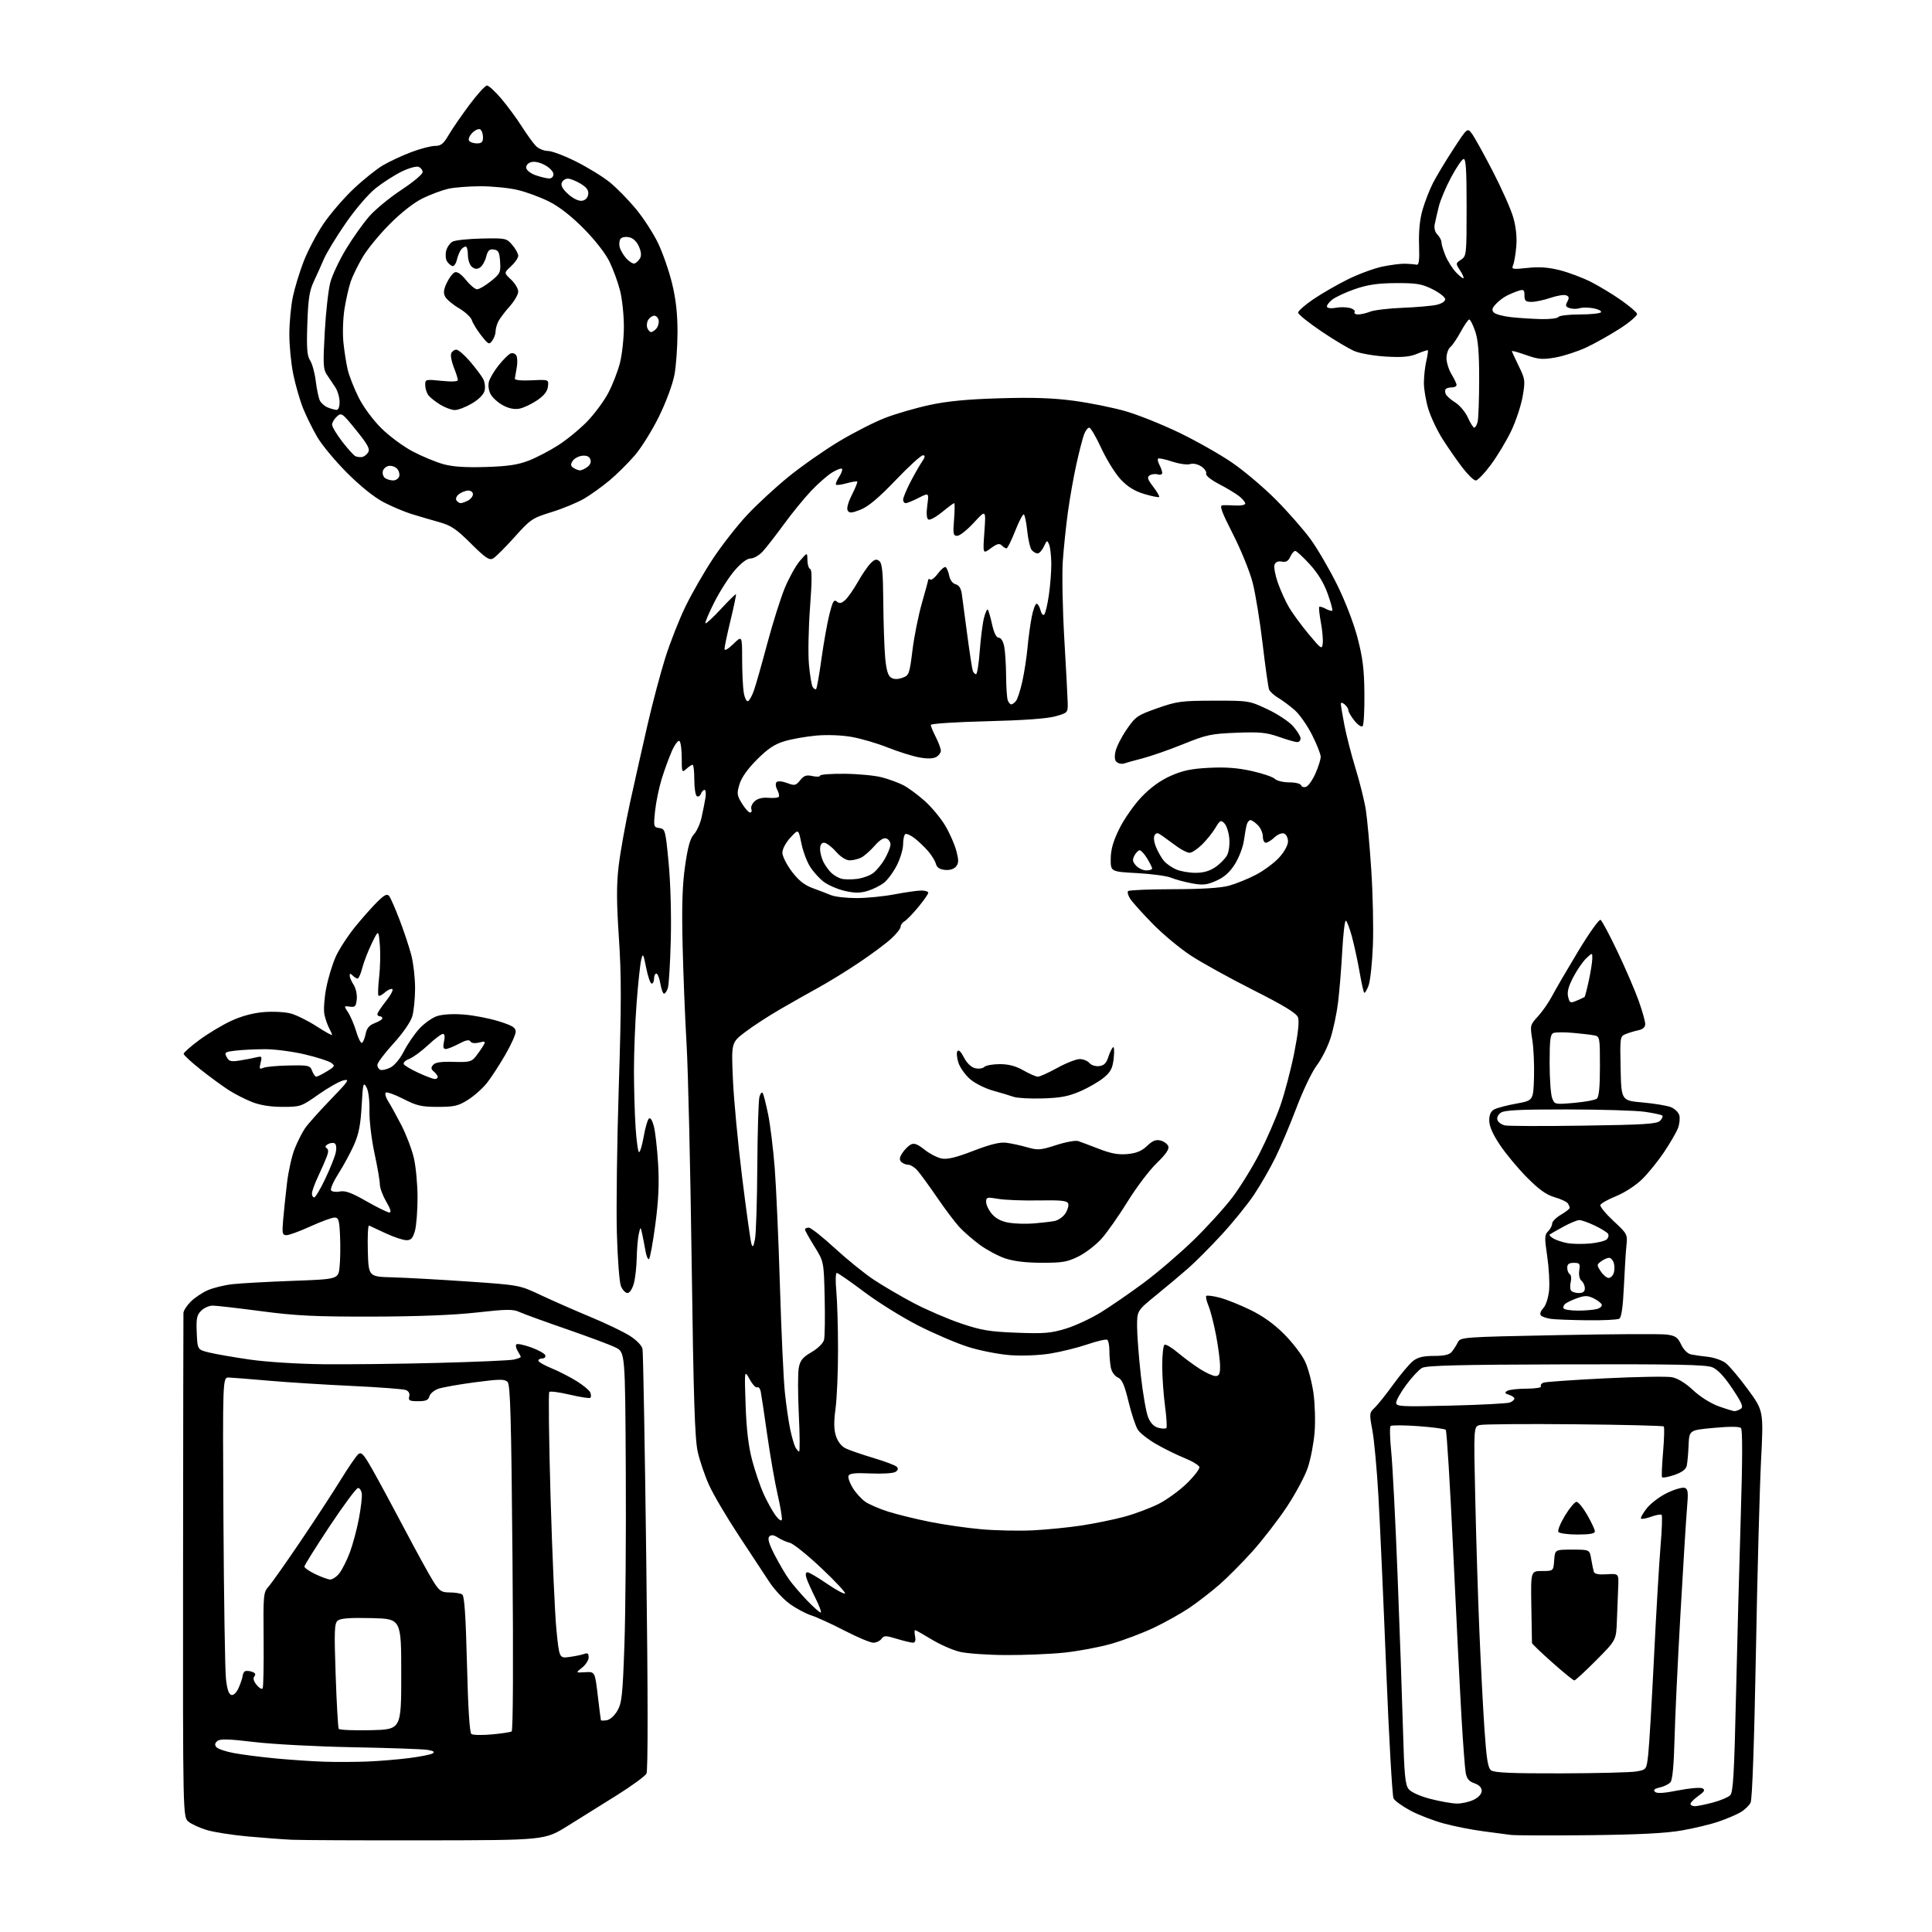 <?xml version="1.0" encoding="UTF-8" standalone="no"?>
<svg 
  version="1.1" 
  xmlns="http://www.w3.org/2000/svg" 
  xmlns:xlink="http://www.w3.org/1999/xlink" 
  xmlns:svg="http://www.w3.org/2000/svg"
  xmlns:rdf="http://www.w3.org/1999/02/22-rdf-syntax-ns#"
  xmlns:cc="http://creativecommons.org/ns#"
  xmlns:dc="http://purl.org/dc/elements/1.1/"
  viewBox="0 0 768 768"
  width="768"
  height="768"
>
<style>svg {background-color: white; }</style>"
<path stroke="none" fill="black" fill-rule="evenodd" d="M169.50,731.57C143.65,731.61 119.58,731.50 116.00,731.33C112.42,731.16 104.52,730.57 98.42,730.01C92.33,729.45 85.06,728.32 82.27,727.49C79.48,726.66 76.19,725.16 74.95,724.16C72.70,722.34 72.70,722.34 72.77,622.92C72.81,568.24 72.88,522.77 72.92,521.89C72.97,521.00 74.24,519.02 75.75,517.49C77.26,515.96 80.30,513.90 82.50,512.92C84.70,511.94 89.20,510.84 92.50,510.47C95.80,510.11 106.60,509.51 116.50,509.15C134.50,508.50 134.50,508.50 135.00,503.50C135.28,500.75 135.35,495.24 135.17,491.25C134.89,484.96 134.60,484.00 132.98,484.00C131.95,484.00 127.65,485.57 123.43,487.50C119.21,489.43 114.91,491.00 113.89,491.00C112.22,491.00 112.09,490.37 112.57,484.75C112.87,481.31 113.56,474.75 114.10,470.16C114.65,465.58 116.00,459.54 117.10,456.74C118.20,453.95 120.05,450.28 121.20,448.58C122.35,446.89 126.94,441.73 131.40,437.13C138.56,429.73 139.16,428.84 136.56,429.45C134.94,429.83 130.46,432.35 126.61,435.07C119.78,439.88 119.44,440.00 112.34,440.00C107.53,440.00 103.43,439.35 100.19,438.07C97.50,437.02 93.32,434.88 90.90,433.32C88.48,431.77 83.46,428.10 79.75,425.16C76.04,422.22 73.00,419.41 73.00,418.92C73.00,418.43 75.81,415.94 79.25,413.40C82.69,410.85 88.37,407.44 91.88,405.82C96.02,403.90 100.58,402.67 104.88,402.32C108.52,402.02 113.34,402.27 115.59,402.88C117.83,403.49 122.45,405.78 125.84,407.97C129.23,410.16 132.00,411.71 132.00,411.41C132.00,411.11 131.48,409.90 130.84,408.71C130.21,407.52 129.37,405.13 128.98,403.39C128.58,401.63 128.88,397.00 129.65,392.93C130.41,388.91 132.15,383.16 133.53,380.15C134.91,377.14 138.47,371.71 141.44,368.09C144.42,364.46 148.39,360.02 150.27,358.21C152.94,355.63 153.91,355.20 154.71,356.21C155.27,356.92 157.15,361.21 158.88,365.75C160.61,370.29 162.70,376.57 163.51,379.71C164.33,382.85 165.00,388.76 165.00,392.84C165.00,396.93 164.49,401.98 163.86,404.08C163.19,406.31 160.08,410.78 156.36,414.86C152.86,418.69 150.00,422.50 150.00,423.33C150.00,424.16 150.56,425.03 151.25,425.28C151.94,425.52 153.74,425.10 155.24,424.34C156.82,423.55 159.08,420.81 160.53,417.94C161.93,415.18 164.66,411.17 166.60,409.02C168.54,406.87 171.75,404.58 173.73,403.92C175.93,403.20 180.09,402.95 184.41,403.30C188.31,403.60 194.54,404.81 198.25,405.97C203.68,407.67 205.00,408.48 205.00,410.12C205.00,411.24 203.13,415.38 200.84,419.33C198.56,423.27 195.32,428.26 193.64,430.40C191.96,432.55 188.57,435.58 186.10,437.15C182.18,439.63 180.64,440.00 174.05,440.00C167.53,440.00 165.65,439.57 160.28,436.81C156.85,435.05 153.72,433.95 153.32,434.35C152.92,434.75 153.37,436.30 154.32,437.79C155.28,439.28 157.62,443.54 159.54,447.25C161.45,450.96 163.69,456.81 164.50,460.25C165.31,463.69 165.97,470.77 165.98,476.00C165.98,481.23 165.52,487.19 164.95,489.25C164.12,492.21 163.42,493.00 161.58,493.00C160.30,493.00 156.61,491.78 153.37,490.28C150.14,488.78 147.15,487.39 146.71,487.18C146.28,486.98 146.06,491.46 146.21,497.15C146.50,507.50 146.50,507.50 156.00,507.76C161.22,507.90 174.72,508.65 186.00,509.42C206.50,510.83 206.50,510.83 215.00,514.84C219.68,517.04 228.50,520.92 234.61,523.46C240.72,525.99 247.79,529.38 250.33,530.99C253.03,532.71 255.14,534.87 255.41,536.21C255.67,537.47 256.35,575.56 256.91,620.87C257.58,673.98 257.60,703.87 256.98,705.04C256.45,706.03 251.17,709.89 245.26,713.60C239.34,717.32 230.45,722.86 225.50,725.93C216.50,731.50 216.50,731.50 169.50,731.57zM631.50,729.52C616.10,729.68 602.15,729.63 600.50,729.40C598.85,729.17 593.90,728.52 589.50,727.94C585.10,727.37 578.14,726.00 574.04,724.89C569.93,723.79 563.94,721.49 560.73,719.78C557.52,718.06 554.47,715.88 553.96,714.92C553.45,713.97 552.13,690.76 551.03,663.34C549.93,635.93 548.54,604.95 547.93,594.50C547.33,584.05 546.26,572.39 545.54,568.59C544.29,561.91 544.32,561.60 546.46,559.59C547.68,558.44 551.02,554.25 553.90,550.27C556.78,546.30 560.29,542.13 561.70,541.02C563.60,539.53 565.76,539.00 570.01,539.00C574.07,539.00 576.15,538.53 577.09,537.39C577.82,536.51 578.90,534.82 579.49,533.64C580.54,531.53 581.06,531.49 619.53,530.73C640.96,530.30 660.34,530.20 662.58,530.51C666.01,530.98 666.93,531.62 668.30,534.51C669.28,536.56 670.86,538.13 672.22,538.41C673.47,538.67 676.49,539.10 678.91,539.36C681.34,539.63 684.49,540.72 685.91,541.77C687.34,542.83 691.32,547.54 694.77,552.25C701.05,560.81 701.05,560.81 700.04,580.65C699.49,591.57 698.56,626.15 697.99,657.50C697.33,692.93 696.54,715.29 695.89,716.58C695.31,717.73 693.53,719.44 691.93,720.38C690.33,721.33 686.43,722.99 683.26,724.08C680.09,725.18 673.45,726.78 668.50,727.64C662.15,728.75 651.26,729.30 631.50,729.52zM673.75,717.99C674.71,717.98 677.94,717.33 680.92,716.53C683.90,715.74 686.99,714.44 687.78,713.65C688.96,712.47 689.39,705.12 690.09,673.85C690.57,652.76 691.43,620.46 692.00,602.07C692.68,580.37 692.70,568.30 692.07,567.67C691.44,567.04 687.57,567.02 681.30,567.60C671.50,568.50 671.50,568.50 671.24,574.50C671.10,577.80 670.77,581.47 670.50,582.65C670.16,584.13 668.60,585.29 665.52,586.34C663.05,587.18 660.87,587.56 660.67,587.18C660.47,586.81 660.67,582.24 661.11,577.04C661.55,571.83 661.67,567.33 661.37,567.04C661.08,566.74 645.07,566.35 625.80,566.17C606.54,565.99 589.65,566.12 588.28,566.47C585.79,567.09 585.79,567.09 586.44,595.80C586.79,611.58 587.52,635.08 588.06,648.00C588.59,660.92 589.50,678.48 590.07,687.00C590.90,699.31 591.45,702.76 592.75,703.75C593.96,704.68 601.06,704.99 620.44,704.94C634.77,704.91 648.30,704.57 650.50,704.18C654.50,703.47 654.50,703.47 655.19,697.48C655.57,694.19 656.60,676.88 657.48,659.00C658.36,641.12 659.54,621.16 660.09,614.63C660.65,608.11 660.84,602.51 660.53,602.19C660.21,601.88 658.35,602.19 656.40,602.90C654.45,603.61 652.62,603.95 652.33,603.66C652.04,603.37 653.09,601.52 654.65,599.54C656.22,597.56 659.90,594.79 662.84,593.40C665.78,592.00 668.88,591.12 669.73,591.45C671.01,591.94 671.16,593.27 670.63,599.27C670.28,603.25 669.10,622.25 668.01,641.50C666.91,660.75 665.84,683.36 665.64,691.74C665.39,701.59 664.83,707.50 664.06,708.43C663.40,709.22 661.50,710.17 659.83,710.54C657.69,711.01 657.11,711.51 657.87,712.27C658.62,713.02 661.34,712.85 667.14,711.71C671.68,710.82 675.99,710.45 676.79,710.90C677.91,711.53 677.55,712.18 675.11,713.92C673.40,715.14 672.00,716.56 672.00,717.07C672.00,717.58 672.79,717.99 673.75,717.99zM579.10,716.94C581.07,716.97 584.11,716.29 585.85,715.43C587.79,714.46 589.00,713.10 589.00,711.87C589.00,710.59 587.98,709.54 586.10,708.88C583.94,708.13 583.05,707.06 582.63,704.69C582.32,702.93 581.57,692.95 580.96,682.50C580.35,672.05 578.86,642.26 577.65,616.31C576.43,590.35 575.11,568.78 574.71,568.38C574.31,567.98 569.37,567.32 563.74,566.91C558.11,566.51 553.18,566.49 552.78,566.86C552.39,567.23 552.50,571.80 553.03,577.02C553.56,582.23 554.70,604.27 555.55,626.00C556.40,647.73 557.37,675.32 557.70,687.33C558.21,705.60 558.58,709.49 559.97,711.21C560.96,712.44 564.45,714.00 568.57,715.08C572.38,716.07 577.12,716.91 579.10,716.94zM146.00,700.24C150.68,700.05 158.13,699.44 162.57,698.87C167.00,698.31 171.25,697.47 172.00,697.00C172.95,696.41 172.34,695.99 169.93,695.60C168.04,695.29 154.80,694.83 140.50,694.56C126.20,694.30 108.50,693.37 101.17,692.49C90.85,691.26 87.51,691.16 86.40,692.08C85.40,692.91 85.28,693.63 86.00,694.51C86.57,695.19 89.61,696.24 92.77,696.84C95.92,697.45 103.45,698.42 109.50,699.00C115.55,699.57 124.33,700.17 129.00,700.31C133.68,700.46 141.32,700.43 146.00,700.24zM195.48,689.46C199.32,689.12 202.88,688.58 203.39,688.26C203.95,687.91 204.08,660.95 203.72,619.19C203.23,563.26 202.87,550.44 201.76,549.33C200.60,548.17 198.60,548.20 188.87,549.47C182.53,550.30 175.96,551.47 174.27,552.05C172.58,552.64 170.97,554.00 170.69,555.06C170.30,556.57 169.30,557.00 166.19,557.00C162.78,557.00 162.26,556.72 162.67,555.14C162.98,553.95 162.50,553.02 161.33,552.56C160.32,552.17 150.72,551.44 140.00,550.94C129.28,550.44 114.42,549.51 107.00,548.86C99.58,548.21 92.38,547.64 91.00,547.59C88.50,547.50 88.50,547.50 88.82,604.36C89.00,635.64 89.45,663.98 89.82,667.35C90.30,671.66 90.95,673.56 92.02,673.77C92.94,673.94 94.09,672.76 94.94,670.78C95.70,668.98 96.38,666.97 96.43,666.32C96.48,665.67 96.82,664.84 97.19,664.48C97.55,664.12 98.81,664.12 99.98,664.49C101.45,664.96 101.81,665.52 101.14,666.33C100.49,667.12 100.78,668.25 102.01,669.77C103.03,671.02 104.10,671.64 104.41,671.15C104.71,670.65 104.88,661.88 104.79,651.65C104.62,634.07 104.73,632.92 106.69,630.77C107.83,629.52 113.49,621.52 119.25,613.00C125.02,604.48 132.26,593.40 135.34,588.40C138.42,583.39 141.60,578.75 142.41,578.07C143.65,577.04 144.55,578.01 148.04,584.17C150.33,588.20 156.12,598.92 160.91,608.00C165.69,617.08 170.83,626.41 172.32,628.75C174.71,632.50 175.46,633.00 178.76,633.02C180.82,633.02 183.05,633.38 183.73,633.81C184.61,634.37 185.14,641.99 185.63,661.54C186.07,679.25 186.68,688.77 187.40,689.30C188.01,689.73 191.64,689.81 195.48,689.46zM147.33,687.78C159.50,687.50 159.50,687.50 159.50,665.50C159.50,643.50 159.50,643.50 147.64,643.22C139.16,643.02 135.35,643.30 134.25,644.21C132.92,645.31 132.82,648.20 133.43,665.95C133.82,677.21 134.37,686.79 134.65,687.24C134.93,687.69 140.63,687.93 147.33,687.78zM241.20,683.82C242.45,683.64 244.27,682.01 245.41,680.05C247.19,676.99 247.52,673.95 248.22,653.71C248.66,641.13 248.90,609.84 248.76,584.17C248.50,537.50 248.50,537.50 244.62,535.61C242.49,534.56 233.71,531.29 225.12,528.32C216.53,525.35 208.15,522.31 206.50,521.55C203.93,520.37 201.48,520.40 189.50,521.74C180.32,522.77 166.04,523.33 148.00,523.37C125.11,523.41 117.70,523.05 103.79,521.21C94.60,520.00 85.93,519.00 84.54,519.00C83.14,519.00 81.08,519.92 79.96,521.04C78.23,522.77 77.96,524.13 78.21,529.79C78.50,536.50 78.50,536.50 83.10,537.64C85.63,538.26 92.89,539.52 99.22,540.44C105.85,541.40 118.30,542.19 128.61,542.30C138.45,542.41 158.85,542.17 173.94,541.78C189.04,541.39 202.65,540.80 204.19,540.46C205.74,540.12 207.00,539.65 207.00,539.41C207.00,539.17 206.45,538.10 205.79,537.03C205.12,535.96 204.88,534.78 205.26,534.41C205.63,534.03 208.28,534.58 211.14,535.61C214.00,536.65 216.53,538.06 216.76,538.75C216.98,539.44 216.45,540.00 215.58,540.00C214.71,540.00 214.00,540.40 214.00,540.88C214.00,541.37 216.36,542.73 219.25,543.91C222.14,545.09 226.66,547.41 229.29,549.06C231.93,550.71 234.35,552.74 234.67,553.57C234.99,554.40 235.00,555.34 234.69,555.64C234.38,555.95 230.73,555.40 226.58,554.42C222.42,553.44 218.72,552.95 218.35,553.32C217.97,553.69 218.21,572.56 218.86,595.25C219.52,617.94 220.57,641.61 221.19,647.86C222.32,659.23 222.32,659.23 226.45,658.66C228.73,658.35 231.36,657.80 232.30,657.44C233.56,656.96 234.00,657.31 234.00,658.82C234.00,659.94 232.82,661.78 231.39,662.91C228.77,664.97 228.77,664.97 232.64,664.73C236.50,664.50 236.50,664.50 237.62,674.00C238.24,679.23 238.80,683.64 238.87,683.82C238.94,684.00 239.99,684.00 241.20,683.82zM625.82,668.00C625.42,668.00 621.48,664.79 617.05,660.86C612.62,656.93 608.99,653.45 608.98,653.11C608.97,652.77 608.86,646.20 608.73,638.50C608.50,624.50 608.50,624.50 613.00,624.50C617.50,624.50 617.50,624.50 617.81,620.25C618.11,616.00 618.11,616.00 625.01,616.00C631.91,616.00 631.91,616.00 632.53,619.75C632.88,621.81 633.34,624.09 633.57,624.80C633.85,625.69 635.49,626.01 638.74,625.80C643.50,625.50 643.50,625.50 643.26,631.00C643.13,634.02 642.90,639.99 642.74,644.25C642.46,651.99 642.46,651.99 634.50,660.00C630.13,664.40 626.22,668.00 625.82,668.00zM399.64,657.91C392.41,657.87 384.22,657.28 381.44,656.60C378.65,655.92 373.64,653.71 370.30,651.68C366.97,649.66 364.02,648.00 363.76,648.00C363.49,648.00 363.49,649.12 363.76,650.50C364.08,652.18 363.79,653.00 362.87,652.99C362.11,652.98 359.25,652.30 356.51,651.46C352.04,650.11 351.39,650.11 350.40,651.47C349.78,652.31 348.32,653.00 347.15,653.00C345.98,653.00 340.85,650.85 335.76,648.22C330.67,645.58 324.68,642.84 322.46,642.13C320.24,641.41 316.38,639.34 313.89,637.53C311.39,635.72 307.77,631.82 305.84,628.87C303.90,625.92 298.41,617.57 293.63,610.33C288.86,603.09 283.57,594.12 281.89,590.41C280.20,586.69 278.16,580.69 277.35,577.08C276.20,571.90 275.68,555.93 274.95,502.00C274.44,464.32 273.53,425.18 272.92,415.00C272.32,404.82 271.61,387.05 271.34,375.50C270.98,359.96 271.24,351.81 272.34,344.16C273.42,336.62 274.38,333.22 275.84,331.66C276.95,330.47 278.31,327.48 278.87,325.00C279.42,322.52 280.12,319.04 280.41,317.25C280.71,315.46 280.56,314.00 280.08,314.00C279.60,314.00 278.94,314.70 278.61,315.56C278.28,316.42 277.56,316.85 277.01,316.50C276.45,316.16 276.00,313.21 276.00,309.94C276.00,306.67 275.70,304.00 275.33,304.00C274.96,304.00 273.83,304.74 272.83,305.65C271.08,307.24 271.00,307.06 271.00,301.21C271.00,297.86 270.58,294.86 270.06,294.54C269.54,294.21 268.19,296.04 267.06,298.60C265.93,301.15 264.12,306.12 263.03,309.64C261.94,313.16 260.76,318.92 260.40,322.44C259.76,328.62 259.82,328.84 262.12,329.16C264.42,329.49 264.55,329.97 265.79,343.00C266.54,350.84 266.90,363.63 266.65,373.50C266.41,382.85 265.89,391.51 265.49,392.75C265.09,393.99 264.41,395.00 263.97,395.00C263.53,395.00 262.87,393.20 262.50,391.00C262.13,388.80 261.41,387.00 260.91,387.00C260.41,387.00 260.00,387.90 260.00,389.00C260.00,390.10 259.57,391.00 259.05,391.00C258.53,391.00 257.55,388.19 256.87,384.75C255.74,379.02 255.57,378.75 254.89,381.50C254.48,383.15 253.66,390.83 253.07,398.56C252.48,406.29 252.00,418.44 252.01,425.56C252.01,432.68 252.30,442.89 252.66,448.25C253.01,453.61 253.64,458.00 254.04,458.00C254.45,458.00 255.28,455.22 255.88,451.82C256.47,448.42 257.39,445.21 257.91,444.69C258.50,444.10 259.24,445.19 259.90,447.62C260.47,449.76 261.24,456.45 261.60,462.50C262.08,470.56 261.79,477.05 260.50,486.77C259.53,494.07 258.39,500.26 257.98,500.51C257.56,500.77 256.93,499.30 256.58,497.24C256.22,495.18 255.64,492.15 255.28,490.50C254.62,487.50 254.62,487.50 253.93,490.50C253.55,492.15 253.18,496.43 253.11,500.00C253.04,503.57 252.52,508.19 251.95,510.25C251.34,512.42 250.28,514.00 249.43,514.00C248.62,514.00 247.45,512.76 246.83,511.25C246.21,509.74 245.48,500.18 245.21,490.00C244.93,479.82 245.28,453.50 245.99,431.50C247.02,399.34 247.03,387.84 246.02,372.81C245.07,358.49 245.04,351.83 245.92,344.31C246.55,338.92 248.59,327.52 250.46,319.00C252.33,310.48 255.47,296.52 257.43,288.00C259.39,279.48 262.56,267.55 264.46,261.50C266.36,255.45 269.99,246.22 272.53,241.00C275.07,235.78 280.02,227.18 283.53,221.90C287.04,216.62 293.09,208.89 296.99,204.72C300.88,200.55 308.30,193.70 313.47,189.50C318.64,185.30 327.65,178.99 333.49,175.48C339.34,171.97 347.61,167.75 351.88,166.11C356.14,164.46 364.11,162.16 369.57,160.98C376.70,159.45 384.58,158.70 397.50,158.32C410.68,157.93 418.58,158.20 427.00,159.33C433.32,160.18 442.55,162.05 447.50,163.48C452.45,164.92 462.01,168.74 468.74,171.99C475.47,175.23 484.92,180.58 489.74,183.88C494.56,187.18 502.43,193.84 507.24,198.69C512.05,203.53 518.21,210.57 520.95,214.32C523.68,218.07 528.41,226.17 531.46,232.32C534.72,238.88 538.09,247.63 539.63,253.50C541.70,261.41 542.28,266.04 542.37,275.66C542.44,282.35 542.12,288.20 541.66,288.66C541.20,289.12 539.74,288.15 538.42,286.50C537.09,284.85 536.01,282.99 536.00,282.37C536.00,281.75 535.33,280.68 534.50,280.00C533.60,279.25 533.00,279.17 533.00,279.79C533.00,280.36 533.64,284.17 534.42,288.25C535.20,292.34 537.21,300.14 538.89,305.59C540.56,311.04 542.39,318.40 542.94,321.94C543.50,325.49 544.47,336.16 545.09,345.66C545.72,355.16 546.02,368.69 545.75,375.72C545.49,382.75 544.70,389.99 544.02,391.80C543.33,393.62 542.55,394.88 542.28,394.61C542.01,394.35 541.18,390.61 540.44,386.31C539.69,382.02 538.32,375.69 537.39,372.25C536.46,368.81 535.37,366.00 534.96,366.00C534.55,366.00 533.92,371.51 533.55,378.25C533.19,384.99 532.44,394.10 531.90,398.50C531.36,402.90 529.99,409.34 528.86,412.80C527.73,416.27 525.28,421.10 523.42,423.54C521.56,425.97 517.96,433.49 515.41,440.23C512.87,446.98 509.05,456.00 506.93,460.28C504.82,464.56 500.98,471.21 498.40,475.05C495.82,478.89 490.07,485.99 485.61,490.82C481.15,495.66 475.22,501.62 472.44,504.06C469.66,506.50 463.92,511.32 459.69,514.76C452.00,521.03 452.00,521.03 452.01,527.26C452.01,530.69 452.69,539.47 453.50,546.76C454.32,554.05 455.63,561.58 456.43,563.48C457.38,565.75 458.76,567.15 460.48,567.58C461.92,567.95 463.34,567.99 463.65,567.68C463.96,567.37 463.71,563.42 463.11,558.90C462.50,554.38 462.00,547.18 462.00,542.90C462.00,538.62 462.41,534.87 462.91,534.56C463.40,534.25 465.77,535.65 468.16,537.66C470.54,539.67 474.50,542.59 476.95,544.16C479.39,545.72 482.20,547.00 483.20,547.00C484.63,547.00 485.00,546.19 485.00,543.11C485.00,540.97 484.29,535.47 483.42,530.88C482.55,526.30 481.19,521.00 480.41,519.12C479.62,517.23 479.22,515.45 479.52,515.15C479.82,514.85 482.19,515.15 484.78,515.82C487.38,516.49 492.88,518.68 497.00,520.69C502.05,523.15 506.47,526.32 510.55,530.42C513.88,533.76 517.59,538.64 518.81,541.26C520.03,543.89 521.52,549.51 522.12,553.76C522.72,558.02 522.92,565.05 522.57,569.38C522.22,573.72 521.01,580.02 519.88,583.38C518.76,586.75 515.00,593.77 511.53,599.00C508.06,604.23 501.91,612.19 497.86,616.70C493.81,621.21 487.88,627.17 484.68,629.96C481.48,632.74 476.17,636.85 472.89,639.08C469.60,641.31 463.22,644.89 458.71,647.03C454.19,649.18 446.57,652.05 441.77,653.43C436.98,654.80 428.49,656.39 422.92,656.96C417.35,657.53 406.87,657.96 399.64,657.91zM326.23,641.00C326.67,641.00 325.73,638.41 324.14,635.25C322.56,632.09 320.95,628.49 320.56,627.25C320.13,625.85 320.28,625.00 320.98,625.00C321.59,625.00 325.06,627.03 328.69,629.52C332.32,632.01 335.56,633.76 335.90,633.41C336.23,633.06 332.00,628.53 326.50,623.35C321.00,618.16 315.38,613.64 314.00,613.30C312.62,612.96 310.46,612.01 309.20,611.19C307.55,610.12 306.59,610.01 305.81,610.79C305.04,611.56 305.65,613.65 307.98,618.19C309.77,621.66 312.37,626.08 313.77,628.00C315.16,629.92 318.35,633.64 320.86,636.25C323.37,638.86 325.79,641.00 326.23,641.00zM131.18,627.88C132.10,627.94 133.77,626.84 134.89,625.42C136.00,624.00 137.88,620.28 139.05,617.17C140.22,614.05 141.85,608.00 142.66,603.73C143.47,599.46 143.99,594.96 143.82,593.73C143.64,592.50 142.97,591.50 142.31,591.50C141.66,591.50 136.60,598.32 131.06,606.66C125.53,615.00 121.00,622.23 121.00,622.74C121.00,623.24 122.91,624.58 125.25,625.70C127.59,626.83 130.25,627.81 131.18,627.88zM627.06,610.00C623.24,610.00 619.83,609.53 619.47,608.95C619.11,608.37 620.30,605.45 622.12,602.45C623.94,599.45 625.99,597.00 626.69,597.00C627.39,597.00 629.31,599.36 630.97,602.25C632.63,605.14 633.99,608.06 633.99,608.75C634.00,609.63 631.95,610.00 627.06,610.00zM410.50,608.34C416.00,608.07 424.77,607.20 430.00,606.40C435.23,605.60 442.88,604.03 447.00,602.91C451.12,601.79 457.20,599.51 460.50,597.86C463.80,596.20 468.87,592.52 471.78,589.68C474.68,586.84 476.93,583.92 476.78,583.20C476.62,582.48 474.02,580.88 470.98,579.65C467.95,578.42 462.86,575.93 459.69,574.11C456.52,572.29 453.20,569.71 452.33,568.37C451.45,567.04 449.78,562.02 448.62,557.22C446.96,550.40 446.03,548.29 444.33,547.55C443.10,547.01 441.92,545.34 441.58,543.67C441.26,542.07 441.00,539.03 441.00,536.93C441.00,534.84 440.61,532.87 440.12,532.58C439.64,532.28 436.07,533.11 432.20,534.43C428.32,535.75 421.72,537.38 417.52,538.06C413.13,538.77 406.43,539.04 401.70,538.71C397.19,538.39 389.68,536.93 385.00,535.46C380.32,533.99 371.32,530.15 365.00,526.92C358.68,523.70 349.00,517.68 343.50,513.54C338.00,509.40 333.11,506.01 332.63,506.01C332.16,506.00 332.07,509.27 332.45,513.27C332.82,517.27 333.13,527.73 333.13,536.52C333.14,545.31 332.69,555.83 332.14,559.90C331.42,565.27 331.47,568.28 332.32,570.89C333.06,573.12 334.53,574.97 336.24,575.79C337.75,576.51 342.68,578.21 347.20,579.56C351.72,580.91 355.88,582.48 356.45,583.05C357.16,583.76 357.02,584.40 355.99,585.09C355.16,585.65 350.79,585.93 346.15,585.72C339.95,585.44 337.68,585.68 337.30,586.65C337.03,587.36 337.78,589.53 338.97,591.46C340.17,593.39 342.37,595.84 343.86,596.90C345.36,597.97 349.49,599.76 353.04,600.89C356.59,602.01 364.11,603.86 369.74,604.98C375.37,606.11 384.59,607.43 390.24,607.92C395.88,608.41 405.00,608.60 410.50,608.34zM310.78,604.17C310.99,603.53 310.26,599.06 309.15,594.25C308.04,589.44 306.17,578.75 305.00,570.50C303.83,562.25 302.66,554.47 302.41,553.21C302.15,551.95 301.52,551.18 301.01,551.49C300.50,551.81 299.14,550.36 298.00,548.28C295.91,544.50 295.91,544.50 296.39,558.50C296.73,568.29 297.52,574.91 299.00,580.50C300.17,584.90 302.21,590.89 303.53,593.80C304.85,596.72 306.94,600.51 308.16,602.22C309.38,603.94 310.56,604.82 310.78,604.17zM317.66,577.00C317.99,577.00 317.94,570.35 317.54,562.21C317.15,554.08 317.14,545.77 317.52,543.75C318.08,540.77 319.05,539.57 322.60,537.50C325.14,536.01 327.23,533.95 327.57,532.59C327.89,531.31 328.00,523.79 327.82,515.88C327.49,501.50 327.49,501.50 323.75,495.50C321.69,492.20 320.00,489.16 320.00,488.75C320.00,488.34 320.67,488.00 321.48,488.00C322.30,488.00 326.91,491.63 331.73,496.07C336.56,500.51 343.53,506.17 347.24,508.64C350.95,511.12 358.15,515.33 363.24,518.01C368.33,520.69 376.77,524.32 382.00,526.09C390.12,528.83 393.34,529.36 404.15,529.78C415.02,530.19 417.75,529.97 423.65,528.17C427.42,527.02 433.73,524.08 437.68,521.64C441.62,519.20 449.26,513.94 454.65,509.94C460.03,505.95 468.89,498.36 474.33,493.09C479.77,487.81 486.78,480.10 489.92,475.94C493.05,471.79 497.91,463.91 500.71,458.44C503.51,452.97 507.21,444.49 508.93,439.58C510.65,434.68 513.13,425.27 514.45,418.67C516.04,410.63 516.54,405.92 515.96,404.39C515.33,402.74 510.41,399.74 498.22,393.58C488.94,388.89 477.79,382.74 473.45,379.90C469.11,377.07 462.25,371.37 458.21,367.23C454.17,363.10 450.16,358.64 449.30,357.33C448.43,356.01 448.05,354.61 448.45,354.22C448.85,353.82 456.90,353.49 466.34,353.47C477.58,353.46 485.22,352.98 488.50,352.09C491.25,351.34 496.10,349.38 499.27,347.72C502.44,346.06 506.60,342.97 508.52,340.85C510.56,338.59 512.00,335.95 512.00,334.47C512.00,333.08 511.30,331.67 510.45,331.34C509.57,331.01 507.92,331.67 506.63,332.87C505.39,334.04 503.84,335.00 503.19,335.00C502.53,335.00 502.00,333.88 502.00,332.50C502.00,331.13 501.10,329.10 500.00,328.00C498.90,326.90 497.58,326.00 497.07,326.00C496.55,326.00 495.91,326.79 495.62,327.75C495.34,328.71 494.81,331.63 494.45,334.23C494.08,336.83 492.47,341.02 490.87,343.54C488.82,346.77 486.64,348.72 483.47,350.11C479.67,351.80 478.19,351.95 473.74,351.13C470.86,350.59 467.15,349.59 465.50,348.90C463.85,348.21 457.77,347.39 452.00,347.07C441.50,346.50 441.50,346.50 441.53,341.41C441.56,337.69 442.49,334.45 444.96,329.41C446.83,325.61 450.77,319.97 453.72,316.87C457.29,313.12 461.14,310.31 465.25,308.47C470.07,306.31 473.43,305.59 480.58,305.22C487.13,304.88 491.96,305.24 497.55,306.48C501.84,307.43 505.99,308.84 506.75,309.61C507.52,310.37 510.10,311.00 512.49,311.00C514.94,311.00 517.00,311.51 517.23,312.18C517.44,312.83 518.35,313.08 519.24,312.74C520.13,312.40 521.79,310.01 522.93,307.43C524.07,304.85 525.00,301.89 525.00,300.85C525.00,299.80 523.46,295.89 521.57,292.14C519.69,288.40 516.58,283.96 514.66,282.28C512.75,280.60 509.80,278.41 508.12,277.41C506.44,276.42 504.79,274.91 504.46,274.05C504.14,273.20 502.99,265.07 501.92,256.00C500.86,246.93 499.06,235.92 497.93,231.55C496.81,227.18 493.28,218.52 490.11,212.30C485.63,203.53 484.69,200.97 485.92,200.86C486.79,200.78 489.19,200.82 491.25,200.95C493.31,201.07 495.00,200.72 495.00,200.16C495.00,199.60 493.90,198.28 492.56,197.23C491.22,196.17 487.62,194.00 484.56,192.41C481.25,190.68 479.18,188.99 479.46,188.25C479.72,187.57 478.85,186.29 477.52,185.42C476.09,184.48 474.25,184.10 473.03,184.49C471.89,184.85 468.69,184.39 465.92,183.47C463.14,182.55 460.64,182.03 460.35,182.31C460.07,182.60 460.32,183.74 460.92,184.85C461.51,185.96 462.00,187.38 462.00,188.00C462.00,188.62 461.21,188.89 460.25,188.59C459.29,188.29 457.86,188.45 457.07,188.94C455.89,189.68 456.13,190.48 458.42,193.49C459.95,195.49 461.01,197.33 460.77,197.56C460.53,197.80 457.90,197.27 454.92,196.39C451.10,195.26 448.35,193.57 445.59,190.68C443.43,188.42 439.95,182.84 437.84,178.29C435.74,173.73 433.55,170.00 432.98,170.00C432.42,170.00 431.50,171.19 430.95,172.64C430.39,174.10 429.03,179.38 427.91,184.39C426.80,189.40 425.27,198.00 424.52,203.50C423.76,209.00 422.85,217.78 422.48,223.00C422.12,228.22 422.39,242.18 423.08,254.00C423.78,265.82 424.38,277.27 424.43,279.43C424.50,283.30 424.43,283.37 419.50,284.76C416.25,285.67 406.70,286.35 392.25,286.71C379.94,287.01 370.00,287.66 370.00,288.17C370.00,288.67 370.90,290.84 372.00,293.00C373.10,295.16 374.00,297.60 374.00,298.42C374.00,299.25 373.14,300.39 372.08,300.95C370.83,301.63 368.48,301.66 365.26,301.05C362.56,300.54 356.93,298.76 352.76,297.10C348.59,295.44 342.15,293.56 338.45,292.92C334.50,292.23 328.72,292.02 324.43,292.41C320.41,292.77 314.77,293.77 311.89,294.63C307.94,295.80 305.26,297.58 300.92,301.92C297.18,305.66 294.76,309.08 293.96,311.74C292.85,315.44 292.95,316.18 294.95,319.42C296.17,321.39 297.62,323.00 298.19,323.00C298.75,323.00 298.97,322.37 298.67,321.59C298.38,320.82 298.97,319.43 299.99,318.51C301.17,317.44 303.12,316.94 305.37,317.14C307.31,317.30 309.18,317.16 309.53,316.81C309.88,316.46 309.63,315.18 308.99,313.98C308.31,312.71 308.19,311.41 308.70,310.90C309.21,310.39 310.97,310.54 312.88,311.26C315.90,312.40 316.33,312.30 318.07,310.17C319.59,308.29 320.55,307.96 322.98,308.50C324.64,308.86 326.00,308.79 326.00,308.33C326.00,307.87 330.39,307.54 335.75,307.59C341.11,307.64 347.75,308.27 350.50,308.99C353.25,309.71 357.07,311.10 359.00,312.08C360.93,313.06 364.75,315.87 367.50,318.31C370.25,320.76 373.94,325.18 375.70,328.13C377.46,331.09 379.46,335.60 380.14,338.17C381.15,342.00 381.13,343.14 380.02,344.47C379.18,345.49 377.52,345.99 375.62,345.80C373.52,345.59 372.41,344.85 372.04,343.41C371.74,342.27 370.38,340.02 369.00,338.41C367.62,336.81 365.21,334.49 363.63,333.26C362.06,332.03 360.37,331.27 359.88,331.57C359.40,331.87 359.00,333.68 359.00,335.59C359.00,337.50 357.89,341.26 356.53,343.93C355.18,346.61 352.87,349.75 351.40,350.90C349.93,352.06 346.98,353.53 344.84,354.17C341.86,355.06 339.74,355.05 335.78,354.14C332.94,353.48 329.17,351.84 327.40,350.50C325.64,349.15 323.17,346.40 321.93,344.38C320.68,342.37 319.15,338.20 318.53,335.11C317.39,329.50 317.39,329.50 314.20,332.97C312.35,334.97 311.00,337.52 311.01,338.97C311.01,340.36 312.70,343.72 314.76,346.44C317.44,349.98 319.77,351.84 323.00,353.02C325.48,353.93 328.77,355.19 330.32,355.83C331.86,356.48 336.44,357.00 340.48,357.00C344.52,357.00 351.35,356.33 355.66,355.50C359.97,354.68 364.74,354.00 366.25,354.00C367.76,354.00 369.00,354.40 369.00,354.89C369.00,355.38 367.21,357.94 365.03,360.58C362.85,363.22 360.38,365.77 359.53,366.24C358.69,366.71 358.00,367.70 358.00,368.43C358.00,369.17 356.25,371.35 354.10,373.29C351.96,375.23 346.22,379.48 341.35,382.74C336.48,386.00 329.35,390.39 325.50,392.50C321.65,394.61 314.68,398.56 310.00,401.27C305.32,403.99 299.07,408.06 296.10,410.34C290.71,414.47 290.71,414.47 291.34,428.98C291.69,436.97 293.34,454.52 295.01,468.00C296.68,481.48 298.35,493.40 298.71,494.50C299.24,496.07 299.54,495.65 300.13,492.50C300.55,490.30 300.96,477.25 301.04,463.50C301.13,449.75 301.51,437.38 301.89,436.01C302.27,434.64 302.86,433.97 303.20,434.52C303.54,435.07 304.51,438.89 305.35,443.01C306.19,447.13 307.36,456.64 307.95,464.15C308.54,471.66 309.48,492.74 310.03,510.99C310.58,529.24 311.46,548.33 311.99,553.42C312.52,558.51 313.47,565.11 314.10,568.09C314.72,571.06 315.65,574.29 316.15,575.25C316.66,576.21 317.34,577.00 317.66,577.00zM689.50,560.95C690.05,560.96 691.15,560.56 691.94,560.06C693.12,559.31 692.52,557.83 688.64,552.00C685.45,547.21 682.83,544.41 680.69,543.52C678.15,542.47 666.22,542.23 622.50,542.35C579.87,542.47 567.00,542.79 565.26,543.78C564.03,544.48 561.21,547.50 559.01,550.49C556.80,553.47 555.00,556.67 555.00,557.60C555.00,559.14 556.83,559.23 576.75,558.75C588.71,558.46 599.29,557.90 600.25,557.51C601.21,557.11 602.00,556.41 602.00,555.96C602.00,555.51 601.04,554.83 599.87,554.46C598.19,553.93 598.03,553.59 599.12,552.91C599.88,552.42 603.34,552.02 606.81,552.02C610.28,552.01 612.87,551.60 612.56,551.10C612.26,550.61 612.69,549.95 613.53,549.63C614.36,549.31 625.39,548.54 638.03,547.91C650.67,547.29 662.64,547.08 664.62,547.46C666.91,547.89 669.98,549.77 673.01,552.60C675.80,555.22 680.01,557.87 683.14,559.00C686.09,560.06 688.95,560.94 689.50,560.95zM631.00,524.83C624.67,524.76 618.15,524.51 616.50,524.27C614.85,524.04 613.08,523.44 612.57,522.95C612.01,522.40 612.36,521.26 613.47,520.03C614.53,518.87 615.50,515.86 615.79,512.87C616.06,510.04 615.72,503.97 615.04,499.39C613.94,492.01 613.98,490.87 615.40,489.46C616.28,488.58 617.00,487.20 617.00,486.39C617.00,485.59 618.58,484.00 620.50,482.87C622.42,481.73 623.99,480.51 623.98,480.15C623.98,479.79 623.64,478.99 623.23,478.36C622.83,477.73 620.48,476.63 618.00,475.92C614.69,474.96 611.77,472.87 607.00,468.06C603.42,464.45 598.58,458.64 596.25,455.14C593.36,450.81 592.00,447.70 592.00,445.42C592.00,443.09 592.61,441.74 594.01,440.99C595.12,440.40 599.06,439.37 602.76,438.70C609.50,437.48 609.50,437.48 609.79,428.38C609.94,423.37 609.64,416.63 609.12,413.39C608.19,407.60 608.23,407.44 611.38,404.00C613.14,402.07 615.64,398.48 616.94,396.00C618.24,393.52 622.89,385.54 627.27,378.27C631.69,370.93 635.69,365.31 636.26,365.66C636.82,366.01 639.87,371.74 643.03,378.39C646.20,385.05 649.96,393.79 651.39,397.81C652.83,401.83 654.00,405.98 654.00,407.04C654.00,408.33 653.09,409.16 651.25,409.55C649.74,409.87 647.47,410.55 646.22,411.06C643.99,411.96 643.95,412.28 644.22,424.74C644.50,437.50 644.50,437.50 653.00,438.25C657.67,438.67 662.74,439.51 664.26,440.13C665.78,440.75 667.27,442.23 667.57,443.42C667.87,444.60 667.62,446.88 667.01,448.47C666.41,450.06 663.94,454.32 661.53,457.93C659.11,461.54 655.16,466.43 652.74,468.79C650.24,471.23 645.78,474.13 642.44,475.48C639.19,476.80 636.37,478.39 636.16,479.01C635.96,479.63 638.31,482.49 641.40,485.37C646.87,490.46 647.01,490.71 646.54,495.05C646.28,497.50 645.82,504.88 645.52,511.45C645.16,519.31 644.55,523.67 643.73,524.19C643.06,524.62 637.33,524.91 631.00,524.83zM627.31,520.99C630.16,520.98 633.53,520.70 634.79,520.36C636.05,520.02 636.92,519.24 636.72,518.62C636.52,518.01 635.07,516.88 633.50,516.11C631.15,514.97 630.02,514.95 627.08,515.99C625.11,516.68 622.94,517.70 622.26,518.24C621.58,518.78 621.27,519.63 621.57,520.11C621.87,520.60 624.45,520.99 627.31,520.99zM627.56,514.00C629.28,514.00 630.00,513.45 630.00,512.12C630.00,511.09 629.40,509.75 628.67,509.14C627.88,508.49 627.52,506.81 627.78,505.02C628.18,502.32 627.95,502.00 625.61,502.00C623.69,502.00 623.00,502.51 623.00,503.94C623.00,505.01 623.45,506.16 624.00,506.50C624.56,506.84 624.74,508.19 624.41,509.50C624.08,510.81 624.11,512.36 624.46,512.94C624.82,513.52 626.22,514.00 627.56,514.00zM639.46,508.00C640.23,508.00 641.15,507.10 641.50,506.00C641.85,504.90 641.85,503.10 641.50,502.00C641.15,500.90 640.31,500.00 639.62,500.00C638.94,500.00 637.53,500.62 636.50,501.38C634.70,502.69 634.69,502.88 636.33,505.38C637.27,506.82 638.68,508.00 639.46,508.00zM414.05,501.97C407.61,501.95 402.85,501.36 399.42,500.18C396.63,499.21 392.13,496.79 389.42,494.79C386.72,492.79 383.11,489.66 381.41,487.83C379.71,486.00 375.70,480.68 372.50,476.00C369.29,471.32 365.77,466.49 364.66,465.25C363.56,464.01 361.92,463.00 361.03,463.00C360.13,463.00 358.89,462.49 358.27,461.87C357.42,461.02 357.53,460.12 358.71,458.32C359.57,457.00 361.07,455.50 362.03,454.98C363.36,454.27 364.69,454.76 367.50,457.00C369.54,458.62 372.63,460.21 374.36,460.54C376.62,460.96 380.14,460.10 386.94,457.47C393.53,454.92 397.45,453.95 399.94,454.25C401.90,454.49 405.63,455.30 408.23,456.04C412.56,457.29 413.55,457.22 419.86,455.19C423.65,453.96 427.59,453.25 428.62,453.60C429.66,453.95 433.40,455.36 436.94,456.73C441.74,458.58 444.62,459.10 448.24,458.75C451.77,458.41 453.88,457.53 455.98,455.52C458.15,453.44 459.48,452.90 461.32,453.37C462.67,453.71 464.07,454.73 464.41,455.64C464.86,456.79 463.46,458.83 459.77,462.40C456.87,465.21 451.70,472.04 448.28,477.58C444.86,483.11 440.25,489.71 438.02,492.24C435.80,494.76 431.64,497.99 428.79,499.42C424.28,501.66 422.36,502.00 414.05,501.97zM632.00,494.32C635.02,494.05 638.05,493.31 638.71,492.67C639.38,492.03 639.61,491.02 639.21,490.43C638.82,489.84 636.45,488.38 633.93,487.18C631.42,485.98 628.67,485.00 627.81,485.00C626.95,485.00 624.06,486.20 621.38,487.67C618.69,489.14 616.28,490.52 616.01,490.74C615.74,490.97 616.41,491.68 617.51,492.33C618.60,492.97 621.08,493.79 623.00,494.15C624.92,494.51 628.98,494.58 632.00,494.32zM411.00,486.33C414.02,486.08 417.70,485.65 419.18,485.37C420.65,485.10 422.60,483.74 423.50,482.36C424.41,480.97 424.91,479.20 424.61,478.41C424.17,477.28 421.75,477.03 412.78,477.19C406.58,477.30 399.36,477.02 396.75,476.56C392.35,475.80 392.00,475.89 392.00,477.81C392.00,478.96 393.05,481.11 394.34,482.61C395.91,484.43 398.12,485.56 401.09,486.06C403.51,486.46 407.98,486.58 411.00,486.33zM154.79,481.99C155.65,482.00 155.24,480.56 153.54,477.66C152.14,475.28 151.00,472.20 151.00,470.82C151.00,469.44 150.04,463.86 148.86,458.41C147.67,452.86 146.78,445.42 146.86,441.50C146.94,437.24 146.47,433.57 145.65,432.13C144.43,429.99 144.25,430.72 143.76,439.63C143.34,447.12 142.61,450.85 140.71,455.13C139.34,458.22 136.58,463.31 134.59,466.43C132.59,469.56 131.24,472.58 131.60,473.16C131.95,473.73 133.51,473.95 135.07,473.64C137.23,473.20 139.74,474.12 145.70,477.53C149.99,479.98 154.08,481.99 154.79,481.99zM124.89,476.00C125.38,476.00 127.36,472.68 129.28,468.62C131.21,464.56 133.09,459.88 133.45,458.21C133.84,456.45 133.68,454.92 133.07,454.54C132.49,454.18 131.28,454.30 130.38,454.81C129.31,455.41 129.12,455.96 129.83,456.40C130.60,456.87 130.62,457.88 129.90,459.79C129.34,461.28 127.78,464.83 126.44,467.69C125.10,470.54 124.00,473.58 124.00,474.44C124.00,475.30 124.40,476.00 124.89,476.00zM629.44,447.46C653.43,447.12 658.64,446.79 659.88,445.55C660.71,444.72 661.12,443.78 660.80,443.46C660.47,443.14 657.35,442.46 653.86,441.96C650.36,441.45 636.45,441.03 622.94,441.02C603.83,441.00 597.97,441.30 596.53,442.36C595.44,443.15 594.92,444.36 595.28,445.28C595.61,446.14 596.92,447.08 598.19,447.36C599.46,447.65 613.52,447.70 629.44,447.46zM625.74,438.41C630.01,438.04 634.06,437.29 634.75,436.75C635.62,436.05 636.00,432.19 636.00,423.90C636.00,412.40 635.93,412.02 633.75,411.58C632.51,411.33 628.70,410.88 625.28,410.58C621.86,410.28 618.38,410.30 617.53,410.63C616.28,411.11 616.00,413.29 616.00,422.54C616.00,428.77 616.45,435.04 616.99,436.48C617.98,439.07 618.04,439.08 625.74,438.41zM414.50,436.64C409.55,436.79 404.38,436.51 403.00,436.03C401.62,435.54 397.91,434.43 394.75,433.55C391.55,432.65 387.48,430.61 385.57,428.92C383.67,427.26 381.61,424.36 380.99,422.47C380.37,420.58 380.18,418.51 380.58,417.87C381.04,417.13 381.99,418.04 383.17,420.34C384.32,422.58 386.01,424.22 387.59,424.61C389.03,424.97 390.64,424.76 391.27,424.13C391.89,423.51 394.67,423.01 397.45,423.01C400.98,423.02 403.81,423.77 406.85,425.51C409.25,426.88 411.82,428.00 412.57,428.00C413.32,428.00 416.80,426.43 420.30,424.50C423.80,422.57 427.81,421.00 429.21,421.00C430.61,421.00 432.33,421.70 433.04,422.55C433.76,423.41 435.48,423.97 436.91,423.80C438.82,423.58 439.77,422.66 440.53,420.30C441.10,418.54 441.95,416.74 442.42,416.30C442.88,415.86 443.03,417.75 442.73,420.50C442.30,424.61 441.60,426.00 438.85,428.32C437.01,429.87 432.80,432.32 429.50,433.76C424.77,435.82 421.60,436.43 414.50,436.64zM172.75,428.92C173.44,428.96 174.00,428.61 174.00,428.12C174.00,427.64 173.32,426.68 172.49,425.99C171.31,425.01 171.24,424.42 172.15,423.32C172.99,422.31 175.30,421.96 180.29,422.11C186.58,422.29 187.44,422.08 189.16,419.91C190.20,418.58 191.54,416.65 192.14,415.61C193.11,413.91 192.95,413.80 190.45,414.42C188.75,414.85 187.42,414.68 186.99,413.98C186.49,413.18 185.14,413.45 182.41,414.92C180.27,416.06 177.92,417.00 177.19,417.00C176.21,417.00 176.02,416.17 176.50,414.00C176.93,412.06 176.76,411.00 176.04,411.00C175.42,411.00 172.77,413.00 170.16,415.45C167.54,417.89 164.16,420.37 162.64,420.95C161.10,421.53 160.17,422.47 160.54,423.06C160.90,423.65 163.51,425.18 166.35,426.48C169.18,427.78 172.06,428.87 172.75,428.92zM125.73,428.00C126.15,427.99 128.06,427.04 129.96,425.88C133.13,423.95 133.27,423.67 131.65,422.49C130.68,421.78 125.97,420.27 121.19,419.14C116.41,418.01 109.35,417.08 105.50,417.07C101.65,417.07 96.37,417.32 93.76,417.63C89.38,418.14 89.11,418.34 90.11,420.20C91.03,421.92 91.81,422.13 95.35,421.56C97.63,421.20 100.58,420.64 101.89,420.31C104.09,419.76 104.23,419.94 103.59,422.48C102.99,424.89 103.13,425.15 104.70,424.48C105.69,424.05 110.26,423.63 114.85,423.55C122.71,423.40 123.25,423.53 124.08,425.70C124.56,426.96 125.30,428.00 125.73,428.00zM143.92,414.55C144.37,414.27 145.02,412.64 145.36,410.94C145.81,408.68 146.81,407.52 148.99,406.70C150.65,406.07 152.00,405.21 152.00,404.78C152.00,404.35 151.55,404.00 151.00,404.00C150.45,404.00 150.00,403.61 150.00,403.14C150.00,402.67 151.57,400.31 153.48,397.89C155.39,395.48 156.49,393.34 155.92,393.15C155.35,392.95 154.01,393.59 152.94,394.56C151.86,395.53 150.75,396.08 150.46,395.79C150.17,395.50 150.29,392.17 150.72,388.38C151.15,384.60 151.27,378.80 150.98,375.50C150.47,369.50 150.47,369.50 147.79,375.00C146.32,378.02 144.62,382.41 144.02,384.75C143.42,387.09 142.58,389.00 142.16,389.00C141.74,389.00 140.86,388.46 140.20,387.80C139.27,386.87 139.00,386.87 139.00,387.84C139.00,388.51 139.71,390.15 140.57,391.46C141.44,392.80 142.00,395.33 141.82,397.18C141.54,400.06 141.18,400.45 139.07,400.16C136.66,399.82 136.66,399.83 138.40,402.49C139.37,403.97 140.82,407.40 141.63,410.12C142.43,412.83 143.47,414.83 143.92,414.55zM626.76,397.77C628.27,397.12 629.66,396.49 629.86,396.35C630.06,396.22 630.83,393.27 631.58,389.80C632.32,386.34 632.95,382.41 632.96,381.08C633.00,378.65 633.00,378.65 630.56,380.94C629.22,382.20 626.90,385.57 625.41,388.42C623.46,392.15 622.88,394.37 623.36,396.28C623.98,398.76 624.22,398.86 626.76,397.77zM340.50,349.40C342.70,349.15 345.62,348.13 347.00,347.13C348.38,346.13 350.51,343.55 351.73,341.41C352.96,339.26 353.97,336.70 353.98,335.72C353.99,334.74 353.27,333.66 352.38,333.32C351.29,332.90 349.72,333.87 347.63,336.26C345.91,338.22 343.52,340.32 342.32,340.92C341.11,341.51 339.06,342.00 337.75,342.00C336.28,342.00 334.18,340.65 332.27,338.50C330.57,336.57 328.46,335.00 327.59,335.00C326.55,335.00 326.00,335.89 326.00,337.55C326.00,338.95 326.63,341.32 327.40,342.80C328.17,344.29 329.63,346.24 330.65,347.15C331.67,348.05 333.40,349.03 334.50,349.32C335.60,349.61 338.30,349.65 340.50,349.40zM475.10,346.96C478.29,346.99 480.75,346.30 483.09,344.72C484.95,343.47 487.06,341.33 487.78,339.97C488.52,338.56 488.90,335.64 488.65,333.15C488.42,330.75 487.53,328.10 486.68,327.25C485.30,325.87 484.94,326.05 483.14,329.11C482.03,330.97 479.64,333.96 477.81,335.74C475.99,337.53 473.78,338.99 472.90,338.99C472.02,339.00 469.77,337.89 467.90,336.53C466.03,335.18 463.45,333.30 462.16,332.36C460.23,330.95 459.68,330.89 458.98,332.03C458.48,332.84 458.73,334.81 459.61,336.91C460.42,338.84 461.85,341.29 462.79,342.35C463.73,343.41 465.85,344.87 467.50,345.60C469.15,346.33 472.57,346.94 475.10,346.96zM455.65,346.00C456.94,346.00 458.00,345.66 458.00,345.25C457.99,344.84 457.10,343.04 456.01,341.25C454.92,339.46 453.59,338.00 453.05,338.00C452.51,338.00 451.57,338.94 450.96,340.08C450.07,341.75 450.19,342.55 451.58,344.08C452.53,345.14 454.37,346.00 455.65,346.00zM446.78,303.51C446.08,303.77 444.88,303.58 444.12,303.10C443.15,302.48 442.93,301.21 443.39,298.86C443.75,297.01 445.76,293.02 447.84,290.00C451.40,284.83 452.13,284.32 460.06,281.53C467.85,278.79 469.58,278.56 482.50,278.53C496.38,278.50 496.57,278.53 503.79,281.92C507.81,283.80 512.42,286.85 514.04,288.70C515.67,290.55 517.00,292.73 517.00,293.53C517.00,294.34 516.40,295.00 515.66,295.00C514.92,295.00 511.66,294.07 508.41,292.92C503.41,291.17 500.81,290.91 491.50,291.28C481.46,291.67 479.61,292.06 470.39,295.79C464.83,298.04 457.53,300.59 454.17,301.46C450.81,302.33 447.49,303.25 446.78,303.51zM401.98,280.00C402.41,280.00 403.25,279.41 403.85,278.68C404.45,277.96 405.59,274.47 406.38,270.93C407.17,267.39 408.10,261.35 408.45,257.50C408.80,253.65 409.55,248.14 410.12,245.25C410.68,242.36 411.55,240.00 412.05,240.00C412.55,240.00 413.25,241.16 413.61,242.57C413.96,243.99 414.63,244.77 415.10,244.30C415.56,243.84 416.40,240.32 416.95,236.48C417.51,232.64 417.94,227.03 417.91,224.00C417.88,220.97 417.50,217.60 417.05,216.50C416.29,214.62 416.16,214.67 414.96,217.25C414.26,218.76 413.13,220.00 412.46,220.00C411.79,220.00 410.74,219.39 410.12,218.65C409.51,217.90 408.71,214.51 408.35,211.12C408.00,207.72 407.39,204.74 407.00,204.50C406.61,204.26 405.06,207.20 403.56,211.03C402.05,214.86 400.50,218.00 400.11,218.00C399.72,218.00 398.86,217.46 398.21,216.81C397.28,215.88 396.30,216.14 393.85,217.95C390.68,220.29 390.68,220.29 391.31,211.41C391.94,202.53 391.94,202.53 387.12,207.77C384.48,210.64 381.51,213.00 380.52,213.00C378.93,213.00 378.78,212.28 379.25,206.50C379.53,202.93 379.56,200.00 379.30,200.00C379.05,200.00 376.87,201.61 374.46,203.59C372.05,205.56 369.61,206.87 369.02,206.51C368.34,206.09 368.19,204.01 368.62,200.83C369.28,195.82 369.28,195.82 365.18,197.91C362.93,199.06 360.61,200.00 360.04,200.00C359.47,200.00 359.00,199.39 359.00,198.64C359.00,197.89 360.24,194.86 361.76,191.89C363.28,188.93 365.36,185.26 366.38,183.75C367.79,181.66 367.90,181.00 366.87,180.99C366.11,180.98 361.23,185.44 356.00,190.91C349.36,197.85 345.19,201.36 342.15,202.57C338.59,203.98 337.65,204.06 336.98,202.96C336.47,202.14 337.11,199.75 338.64,196.72C340.01,194.01 340.97,191.63 340.76,191.43C340.56,191.22 338.68,191.52 336.60,192.10C334.52,192.68 332.59,192.93 332.33,192.66C332.06,192.39 332.61,191.00 333.56,189.56C334.50,188.12 335.01,186.68 334.69,186.35C334.37,186.03 332.58,186.71 330.72,187.87C328.85,189.02 325.09,192.33 322.35,195.23C319.61,198.13 314.75,204.10 311.54,208.50C308.33,212.90 304.56,217.74 303.17,219.25C301.77,220.76 299.62,222.00 298.39,222.00C296.97,222.00 294.66,223.73 292.05,226.75C289.79,229.36 286.15,235.05 283.95,239.40C281.76,243.74 280.17,247.51 280.43,247.76C280.69,248.02 283.45,245.46 286.58,242.08C289.71,238.70 292.40,236.07 292.56,236.22C292.71,236.38 291.75,241.01 290.42,246.50C289.09,252.00 288.00,257.15 288.00,257.95C288.00,258.84 289.35,258.09 291.50,256.00C295.00,252.61 295.00,252.61 295.01,262.05C295.02,267.25 295.30,273.20 295.65,275.29C295.99,277.37 296.74,278.92 297.31,278.73C297.87,278.54 298.96,276.61 299.71,274.44C300.47,272.27 302.87,263.83 305.04,255.68C307.22,247.53 310.36,237.60 312.01,233.63C313.67,229.65 316.35,224.85 317.97,222.95C320.92,219.50 320.92,219.50 320.96,222.67C320.98,224.41 321.48,225.99 322.06,226.19C322.80,226.43 322.79,230.98 322.00,241.44C321.39,249.63 321.19,259.81 321.56,264.05C321.94,268.30 322.61,272.37 323.06,273.10C323.52,273.84 324.13,274.20 324.42,273.91C324.72,273.62 325.67,268.23 326.54,261.94C327.41,255.65 328.83,247.68 329.69,244.23C330.98,239.07 331.50,238.17 332.64,239.12C333.72,240.02 334.48,239.87 336.00,238.50C337.08,237.52 339.33,234.30 341.00,231.34C342.67,228.38 344.96,225.04 346.09,223.91C347.71,222.29 348.43,222.11 349.57,223.06C350.68,223.98 351.03,227.57 351.12,239.37C351.19,247.69 351.53,257.60 351.87,261.40C352.32,266.31 352.99,268.60 354.20,269.36C355.35,270.08 356.80,270.11 358.69,269.44C361.36,268.50 361.53,268.04 362.72,258.48C363.40,252.99 365.09,244.54 366.48,239.71C367.87,234.87 369.00,230.68 369.00,230.40C369.00,230.11 369.38,230.12 369.84,230.40C370.30,230.69 371.68,229.58 372.89,227.93C374.11,226.29 375.47,225.17 375.92,225.45C376.37,225.73 377.00,227.26 377.32,228.85C377.67,230.59 378.69,231.95 379.88,232.26C381.22,232.61 382.02,233.87 382.34,236.14C382.60,237.99 383.58,245.32 384.51,252.44C385.45,259.56 386.44,265.98 386.71,266.69C386.99,267.41 387.57,268.00 388.00,268.00C388.43,268.00 389.10,263.84 389.47,258.75C389.85,253.66 390.60,247.77 391.14,245.65C391.69,243.53 392.37,242.03 392.66,242.32C392.95,242.61 393.71,245.24 394.36,248.17C395.14,251.67 396.05,253.50 397.02,253.50C397.91,253.50 398.78,254.89 399.19,257.00C399.57,258.93 399.91,264.18 399.94,268.67C399.97,273.16 400.27,277.55 400.61,278.42C400.94,279.29 401.56,280.00 401.98,280.00zM525.81,255.76C525.98,254.31 525.65,250.54 525.06,247.39C524.48,244.24 524.19,241.48 524.42,241.25C524.64,241.02 525.81,241.36 527.00,242.00C528.19,242.64 529.36,242.97 529.60,242.73C529.84,242.50 529.01,239.45 527.76,235.97C526.26,231.77 523.87,227.85 520.65,224.32C517.98,221.39 515.38,219.00 514.88,219.00C514.37,219.00 513.48,220.05 512.89,221.34C512.11,223.05 511.20,223.57 509.55,223.25C508.08,222.97 507.06,223.40 506.65,224.47C506.30,225.37 506.90,228.60 507.96,231.64C509.03,234.68 511.04,239.10 512.42,241.46C513.81,243.82 517.32,248.60 520.22,252.08C525.22,258.08 525.52,258.27 525.81,255.76zM195.97,222.02C194.48,222.81 192.93,221.76 187.19,216.05C181.30,210.19 179.31,208.87 174.36,207.49C171.14,206.59 166.25,205.16 163.50,204.30C160.75,203.45 155.80,201.35 152.50,199.64C148.76,197.69 143.30,193.31 138.00,188.01C133.32,183.33 127.99,176.93 126.15,173.78C124.30,170.63 121.75,165.46 120.47,162.28C119.20,159.10 117.45,153.03 116.58,148.79C115.71,144.55 115.01,137.35 115.02,132.79C115.03,128.23 115.66,121.55 116.43,117.93C117.19,114.32 119.13,107.98 120.74,103.84C122.35,99.70 125.83,93.09 128.46,89.16C131.10,85.22 136.47,78.96 140.38,75.24C144.30,71.52 149.64,67.23 152.26,65.69C154.88,64.16 159.95,61.80 163.54,60.45C167.12,59.10 171.34,58.00 172.93,58.00C175.27,58.00 176.29,57.19 178.37,53.63C179.78,51.22 183.50,45.82 186.63,41.63C189.77,37.43 192.89,34.00 193.59,34.00C194.28,34.00 196.85,36.36 199.30,39.25C201.75,42.14 205.42,47.13 207.46,50.34C209.50,53.54 212.03,57.03 213.09,58.09C214.14,59.14 216.26,60.00 217.79,60.00C219.33,60.00 224.42,61.92 229.09,64.27C233.77,66.62 239.79,70.33 242.47,72.52C245.15,74.71 249.77,79.42 252.74,83.00C255.71,86.58 259.66,92.67 261.54,96.54C263.41,100.41 265.92,107.61 267.13,112.54C268.68,118.88 269.32,124.57 269.32,132.00C269.31,137.78 268.77,145.43 268.10,149.00C267.41,152.70 264.79,159.80 261.99,165.50C259.30,171.00 254.94,178.00 252.30,181.06C249.66,184.12 245.17,188.57 242.33,190.95C239.48,193.33 234.98,196.57 232.33,198.15C229.67,199.72 223.83,202.15 219.34,203.54C211.53,205.96 210.91,206.38 204.48,213.56C200.79,217.68 196.96,221.48 195.97,222.02zM183.12,200.00C183.68,200.00 185.00,199.53 186.07,198.96C187.13,198.40 188.00,197.27 188.00,196.46C188.00,195.66 187.19,195.00 186.19,195.00C185.20,195.00 183.55,195.61 182.54,196.35C181.52,197.09 181.01,198.21 181.41,198.85C181.80,199.48 182.57,200.00 183.12,200.00zM156.28,190.98C157.26,190.99 158.32,190.32 158.64,189.49C158.96,188.66 158.65,187.28 157.95,186.44C157.25,185.59 155.74,185.04 154.60,185.20C153.46,185.37 152.36,186.35 152.16,187.38C151.96,188.41 152.41,189.64 153.15,190.11C153.89,190.58 155.30,190.98 156.28,190.98zM586.62,191.00C585.86,191.00 583.44,188.64 581.23,185.75C579.03,182.86 575.52,177.81 573.44,174.52C571.35,171.24 568.83,165.91 567.82,162.69C566.82,159.46 566.01,154.72 566.02,152.16C566.04,149.60 566.46,145.71 566.97,143.53C567.48,141.34 567.76,139.43 567.60,139.26C567.44,139.10 565.55,139.71 563.40,140.61C560.43,141.85 557.48,142.13 551.00,141.75C546.33,141.48 540.70,140.51 538.50,139.60C536.30,138.69 530.35,135.15 525.28,131.72C520.21,128.30 516.05,124.95 516.03,124.29C516.01,123.62 518.74,121.21 522.09,118.94C525.45,116.66 531.63,113.10 535.84,111.02C540.05,108.94 546.20,106.68 549.50,105.98C552.80,105.29 556.92,104.77 558.65,104.83C560.38,104.88 562.37,105.06 563.08,105.22C564.06,105.43 564.30,103.57 564.10,97.30C563.92,91.87 564.40,87.15 565.50,83.34C566.42,80.18 568.26,75.45 569.59,72.83C570.91,70.22 574.54,64.18 577.65,59.41C583.30,50.74 583.30,50.74 585.09,53.12C586.08,54.43 589.80,61.12 593.36,68.00C596.92,74.88 600.60,83.15 601.53,86.39C602.62,90.17 603.05,94.28 602.75,97.89C602.49,100.97 601.93,104.33 601.50,105.34C600.77,107.07 601.15,107.14 607.20,106.50C611.85,106.00 615.49,106.26 620.09,107.42C623.61,108.32 629.20,110.42 632.50,112.10C635.80,113.79 641.17,117.04 644.42,119.33C647.68,121.62 650.53,124.05 650.75,124.72C650.97,125.39 647.95,128.01 644.05,130.54C640.15,133.06 634.11,136.46 630.63,138.09C627.15,139.71 621.62,141.52 618.34,142.10C613.18,143.01 611.60,142.88 606.69,141.15C603.56,140.05 601.00,139.33 601.00,139.55C601.00,139.77 602.22,142.44 603.70,145.47C606.28,150.73 606.36,151.29 605.28,157.56C604.66,161.18 602.61,167.37 600.72,171.32C598.83,175.27 595.19,181.31 592.64,184.75C590.09,188.19 587.38,191.00 586.62,191.00zM230.56,186.98C231.14,186.99 232.45,186.39 233.47,185.64C234.65,184.79 235.08,183.66 234.67,182.58C234.23,181.43 233.14,180.97 231.36,181.18C229.90,181.36 228.21,182.30 227.60,183.28C226.75,184.65 226.84,185.28 228.00,186.01C228.82,186.54 229.98,186.98 230.56,186.98zM193.00,185.64C201.80,185.37 205.82,184.78 210.15,183.11C213.25,181.91 218.62,179.11 222.07,176.88C225.52,174.65 230.67,170.40 233.52,167.43C236.37,164.47 240.08,159.45 241.76,156.27C243.45,153.10 245.54,147.74 246.42,144.36C247.29,140.98 248.00,134.43 248.00,129.82C248.00,125.20 247.31,118.74 246.47,115.46C245.63,112.18 243.75,107.04 242.29,104.04C240.72,100.79 236.58,95.47 232.07,90.91C227.14,85.92 222.33,82.16 218.26,80.12C214.83,78.39 209.20,76.32 205.76,75.51C202.32,74.69 195.68,74.03 191.00,74.04C186.32,74.04 180.53,74.50 178.11,75.06C175.70,75.62 171.20,77.29 168.11,78.79C164.64,80.46 159.64,84.36 155.00,89.00C150.88,93.12 145.99,99.08 144.14,102.23C142.29,105.38 140.17,109.74 139.42,111.90C138.67,114.07 137.57,118.92 136.96,122.67C136.35,126.43 136.14,132.43 136.50,136.00C136.86,139.57 137.64,144.53 138.23,147.00C138.82,149.47 140.77,154.43 142.56,158.00C144.44,161.76 148.24,166.91 151.56,170.21C154.72,173.34 160.33,177.50 164.03,179.44C167.72,181.39 173.17,183.65 176.12,184.48C179.92,185.54 184.88,185.88 193.00,185.64zM143.89,181.68C144.66,181.58 145.76,180.75 146.33,179.84C147.17,178.51 146.24,176.78 141.59,171.02C136.02,164.14 135.73,163.93 133.90,165.59C132.86,166.54 132.00,167.99 132.00,168.81C132.00,169.64 133.83,172.69 136.08,175.60C138.32,178.51 140.68,181.11 141.33,181.37C141.97,181.64 143.13,181.78 143.89,181.68zM586.04,170.00C586.44,170.00 587.04,168.99 587.37,167.75C587.70,166.51 587.98,158.94 587.99,150.93C588.00,140.19 587.58,135.13 586.41,131.68C585.53,129.11 584.48,127.00 584.06,127.00C583.65,127.00 582.12,129.19 580.67,131.87C579.21,134.55 577.34,137.31 576.51,137.99C575.68,138.68 575.00,140.65 575.00,142.37C575.01,144.09 575.91,146.97 577.00,148.77C578.10,150.57 579.00,152.49 579.00,153.02C579.00,153.56 578.17,154.00 577.17,154.00C576.16,154.00 575.06,154.27 574.74,154.60C574.41,154.93 574.38,155.82 574.67,156.58C574.96,157.34 576.66,158.86 578.44,159.96C580.22,161.06 582.50,163.77 583.49,165.98C584.49,168.19 585.63,170.00 586.04,170.00zM133.75,162.94C134.51,162.98 135.00,161.72 134.99,159.75C134.99,157.96 134.20,155.32 133.24,153.88C132.29,152.43 130.77,150.18 129.89,148.88C128.48,146.81 128.38,144.59 129.09,132.00C129.53,124.03 130.53,115.15 131.30,112.28C132.06,109.40 134.87,103.45 137.53,99.04C140.20,94.64 144.34,88.79 146.74,86.05C149.14,83.30 154.91,78.55 159.55,75.49C164.20,72.43 168.00,69.26 168.00,68.43C168.00,67.61 167.27,66.66 166.38,66.32C165.50,65.98 162.46,66.83 159.63,68.22C156.81,69.60 152.20,72.56 149.39,74.79C146.44,77.12 141.39,82.99 137.48,88.64C133.75,94.03 129.82,100.48 128.75,102.97C127.68,105.46 125.86,109.53 124.69,112.00C123.00,115.60 122.49,118.95 122.17,128.74C121.84,138.54 122.06,141.45 123.29,143.31C124.12,144.59 125.14,148.31 125.53,151.57C125.93,154.83 126.67,158.31 127.19,159.31C127.71,160.30 129.11,161.51 130.32,161.99C131.52,162.48 133.06,162.90 133.75,162.94zM180.82,163.00C179.54,162.99 176.93,162.04 175.02,160.87C173.10,159.70 170.98,158.02 170.30,157.12C169.62,156.23 169.05,154.43 169.03,153.11C169.00,150.77 169.12,150.74 175.50,151.39C179.64,151.81 182.00,151.69 182.00,151.05C182.00,150.49 181.28,148.23 180.39,146.02C179.51,143.81 179.04,141.33 179.36,140.50C179.68,139.68 180.59,139.00 181.39,139.00C182.19,139.00 184.65,141.11 186.86,143.70C189.06,146.28 191.41,149.39 192.06,150.62C192.72,151.84 192.98,153.96 192.63,155.32C192.25,156.84 190.29,158.81 187.58,160.40C185.14,161.83 182.10,163.00 180.82,163.00zM206.50,162.44C204.52,162.83 202.30,162.39 200.00,161.16C198.07,160.13 195.87,158.18 195.10,156.82C194.27,155.38 193.96,153.31 194.33,151.80C194.69,150.40 196.44,147.42 198.24,145.19C200.03,142.95 202.14,140.86 202.92,140.53C203.70,140.20 204.72,140.51 205.19,141.22C205.66,141.92 205.77,144.07 205.43,146.00C205.10,147.93 204.75,149.95 204.66,150.50C204.56,151.11 207.16,151.38 211.32,151.18C218.15,150.86 218.15,150.86 217.82,153.64C217.60,155.57 216.28,157.25 213.50,159.14C211.30,160.63 208.15,162.12 206.50,162.44zM195.68,135.43C194.45,137.11 194.14,136.96 191.31,133.37C189.64,131.24 187.96,128.52 187.59,127.32C187.21,126.12 184.91,123.97 182.47,122.54C180.03,121.11 177.56,119.05 176.98,117.96C176.18,116.46 176.33,115.10 177.62,112.40C178.55,110.43 179.99,108.56 180.81,108.24C181.76,107.88 183.39,109.01 185.25,111.33C186.87,113.35 188.85,115.00 189.66,115.00C190.46,115.00 192.91,113.56 195.11,111.80C198.83,108.80 199.07,108.29 198.80,104.05C198.55,100.23 198.15,99.45 196.30,99.19C194.54,98.94 193.92,99.53 193.25,102.10C192.79,103.88 191.68,105.80 190.79,106.36C189.63,107.09 188.71,107.01 187.58,106.07C186.71,105.35 186.00,103.24 186.00,101.38C186.00,99.52 185.61,98.00 185.12,98.00C184.64,98.00 183.80,98.56 183.26,99.25C182.72,99.94 181.97,101.77 181.60,103.32C181.23,104.87 180.41,105.97 179.78,105.76C179.16,105.55 178.21,104.69 177.67,103.85C177.14,103.00 177.00,101.13 177.36,99.68C177.73,98.24 178.88,96.60 179.92,96.04C180.96,95.48 186.19,94.94 191.55,94.82C201.03,94.63 201.34,94.69 203.64,97.37C204.94,98.88 206.00,100.81 206.00,101.67C206.00,102.53 204.71,104.41 203.14,105.85C200.29,108.47 200.29,108.47 203.14,111.13C204.71,112.60 206.00,114.75 206.00,115.90C206.00,117.05 204.49,119.68 202.64,121.75C200.80,123.81 198.77,126.48 198.14,127.68C197.51,128.89 197.00,130.71 197.00,131.74C197.00,132.77 196.40,134.43 195.68,135.43zM258.85,132.00C259.35,132.00 260.30,131.35 260.96,130.55C261.62,129.75 262.01,128.29 261.82,127.30C261.63,126.31 260.85,125.50 260.10,125.50C259.34,125.50 258.26,126.23 257.70,127.11C257.14,128.00 256.96,129.46 257.31,130.36C257.65,131.26 258.35,132.00 258.85,132.00zM612.69,126.85C616.10,126.93 619.16,126.55 619.50,126.00C619.84,125.45 623.66,125.00 628.00,125.00C632.34,125.00 636.13,124.60 636.43,124.11C636.73,123.62 635.39,122.92 633.45,122.56C631.50,122.19 629.03,122.17 627.96,122.51C626.88,122.86 625.10,122.85 624.00,122.50C622.37,121.98 622.19,121.51 623.04,119.92C623.85,118.41 623.74,117.84 622.56,117.39C621.72,117.06 618.92,117.52 616.34,118.40C613.76,119.28 610.37,120.00 608.82,120.00C606.46,120.00 606.00,119.58 606.00,117.43C606.00,115.23 605.68,114.96 603.75,115.56C602.51,115.94 600.37,116.83 599.00,117.52C597.62,118.22 595.63,119.75 594.57,120.92C593.06,122.59 592.91,123.31 593.87,124.27C594.53,124.93 597.65,125.76 600.79,126.09C603.93,126.43 609.29,126.77 612.69,126.85zM539.88,125.00C540.97,125.00 543.14,124.50 544.68,123.88C546.23,123.27 552.00,122.58 557.50,122.36C563.00,122.14 569.08,121.61 571.00,121.19C573.05,120.74 574.50,119.81 574.50,118.96C574.50,118.16 572.25,116.38 569.50,115.00C565.19,112.85 563.18,112.51 555.00,112.54C547.83,112.57 543.86,113.14 538.80,114.85C535.12,116.10 530.95,118.03 529.54,119.14C528.13,120.25 527.23,121.56 527.53,122.05C527.83,122.54 529.39,122.67 531.00,122.35C532.61,122.03 535.09,122.06 536.50,122.41C537.92,122.77 538.81,123.50 538.48,124.03C538.15,124.56 538.78,125.00 539.88,125.00zM581.76,110.58C581.98,110.35 581.35,108.94 580.37,107.44C578.61,104.75 578.62,104.67 580.79,103.23C582.95,101.79 583.00,101.27 583.00,82.29C583.00,67.18 582.72,62.92 581.75,63.22C581.06,63.44 578.83,66.74 576.80,70.56C574.76,74.38 572.59,79.53 571.97,82.00C571.36,84.47 570.62,87.66 570.34,89.09C570.01,90.71 570.42,92.27 571.41,93.27C572.28,94.14 573.00,95.51 573.00,96.31C573.00,97.10 573.72,99.50 574.59,101.63C575.47,103.76 577.35,106.73 578.77,108.24C580.19,109.75 581.54,110.80 581.76,110.58zM252.27,104.74C252.87,104.54 253.80,103.67 254.35,102.81C255.03,101.73 254.93,100.25 254.04,98.11C253.26,96.21 251.78,94.73 250.30,94.36C248.95,94.02 247.38,94.22 246.80,94.80C246.22,95.38 246.01,96.91 246.33,98.20C246.66,99.49 247.88,101.57 249.05,102.82C250.22,104.08 251.67,104.94 252.27,104.74zM231.33,79.81C232.69,79.62 233.62,78.67 233.82,77.28C234.05,75.65 233.24,74.51 230.82,73.03C228.99,71.92 226.70,71.01 225.72,71.00C224.74,71.00 223.65,71.75 223.30,72.66C222.87,73.77 223.73,75.27 225.91,77.22C227.87,78.96 230.03,79.99 231.33,79.81zM218.25,70.94C219.28,70.98 220.00,70.27 220.00,69.23C220.00,68.24 218.50,66.65 216.61,65.63C214.49,64.49 212.39,64.06 211.05,64.48C209.75,64.90 209.01,65.83 209.21,66.84C209.38,67.75 211.09,69.04 213.01,69.69C214.93,70.35 217.29,70.91 218.25,70.94zM189.56,57.00C191.48,57.00 192.00,56.48 192.00,54.56C192.00,53.22 191.50,51.81 190.90,51.44C190.29,51.06 188.89,51.67 187.78,52.78C186.67,53.89 186.06,55.29 186.44,55.90C186.81,56.50 188.22,57.00 189.56,57.00z" />

</svg>